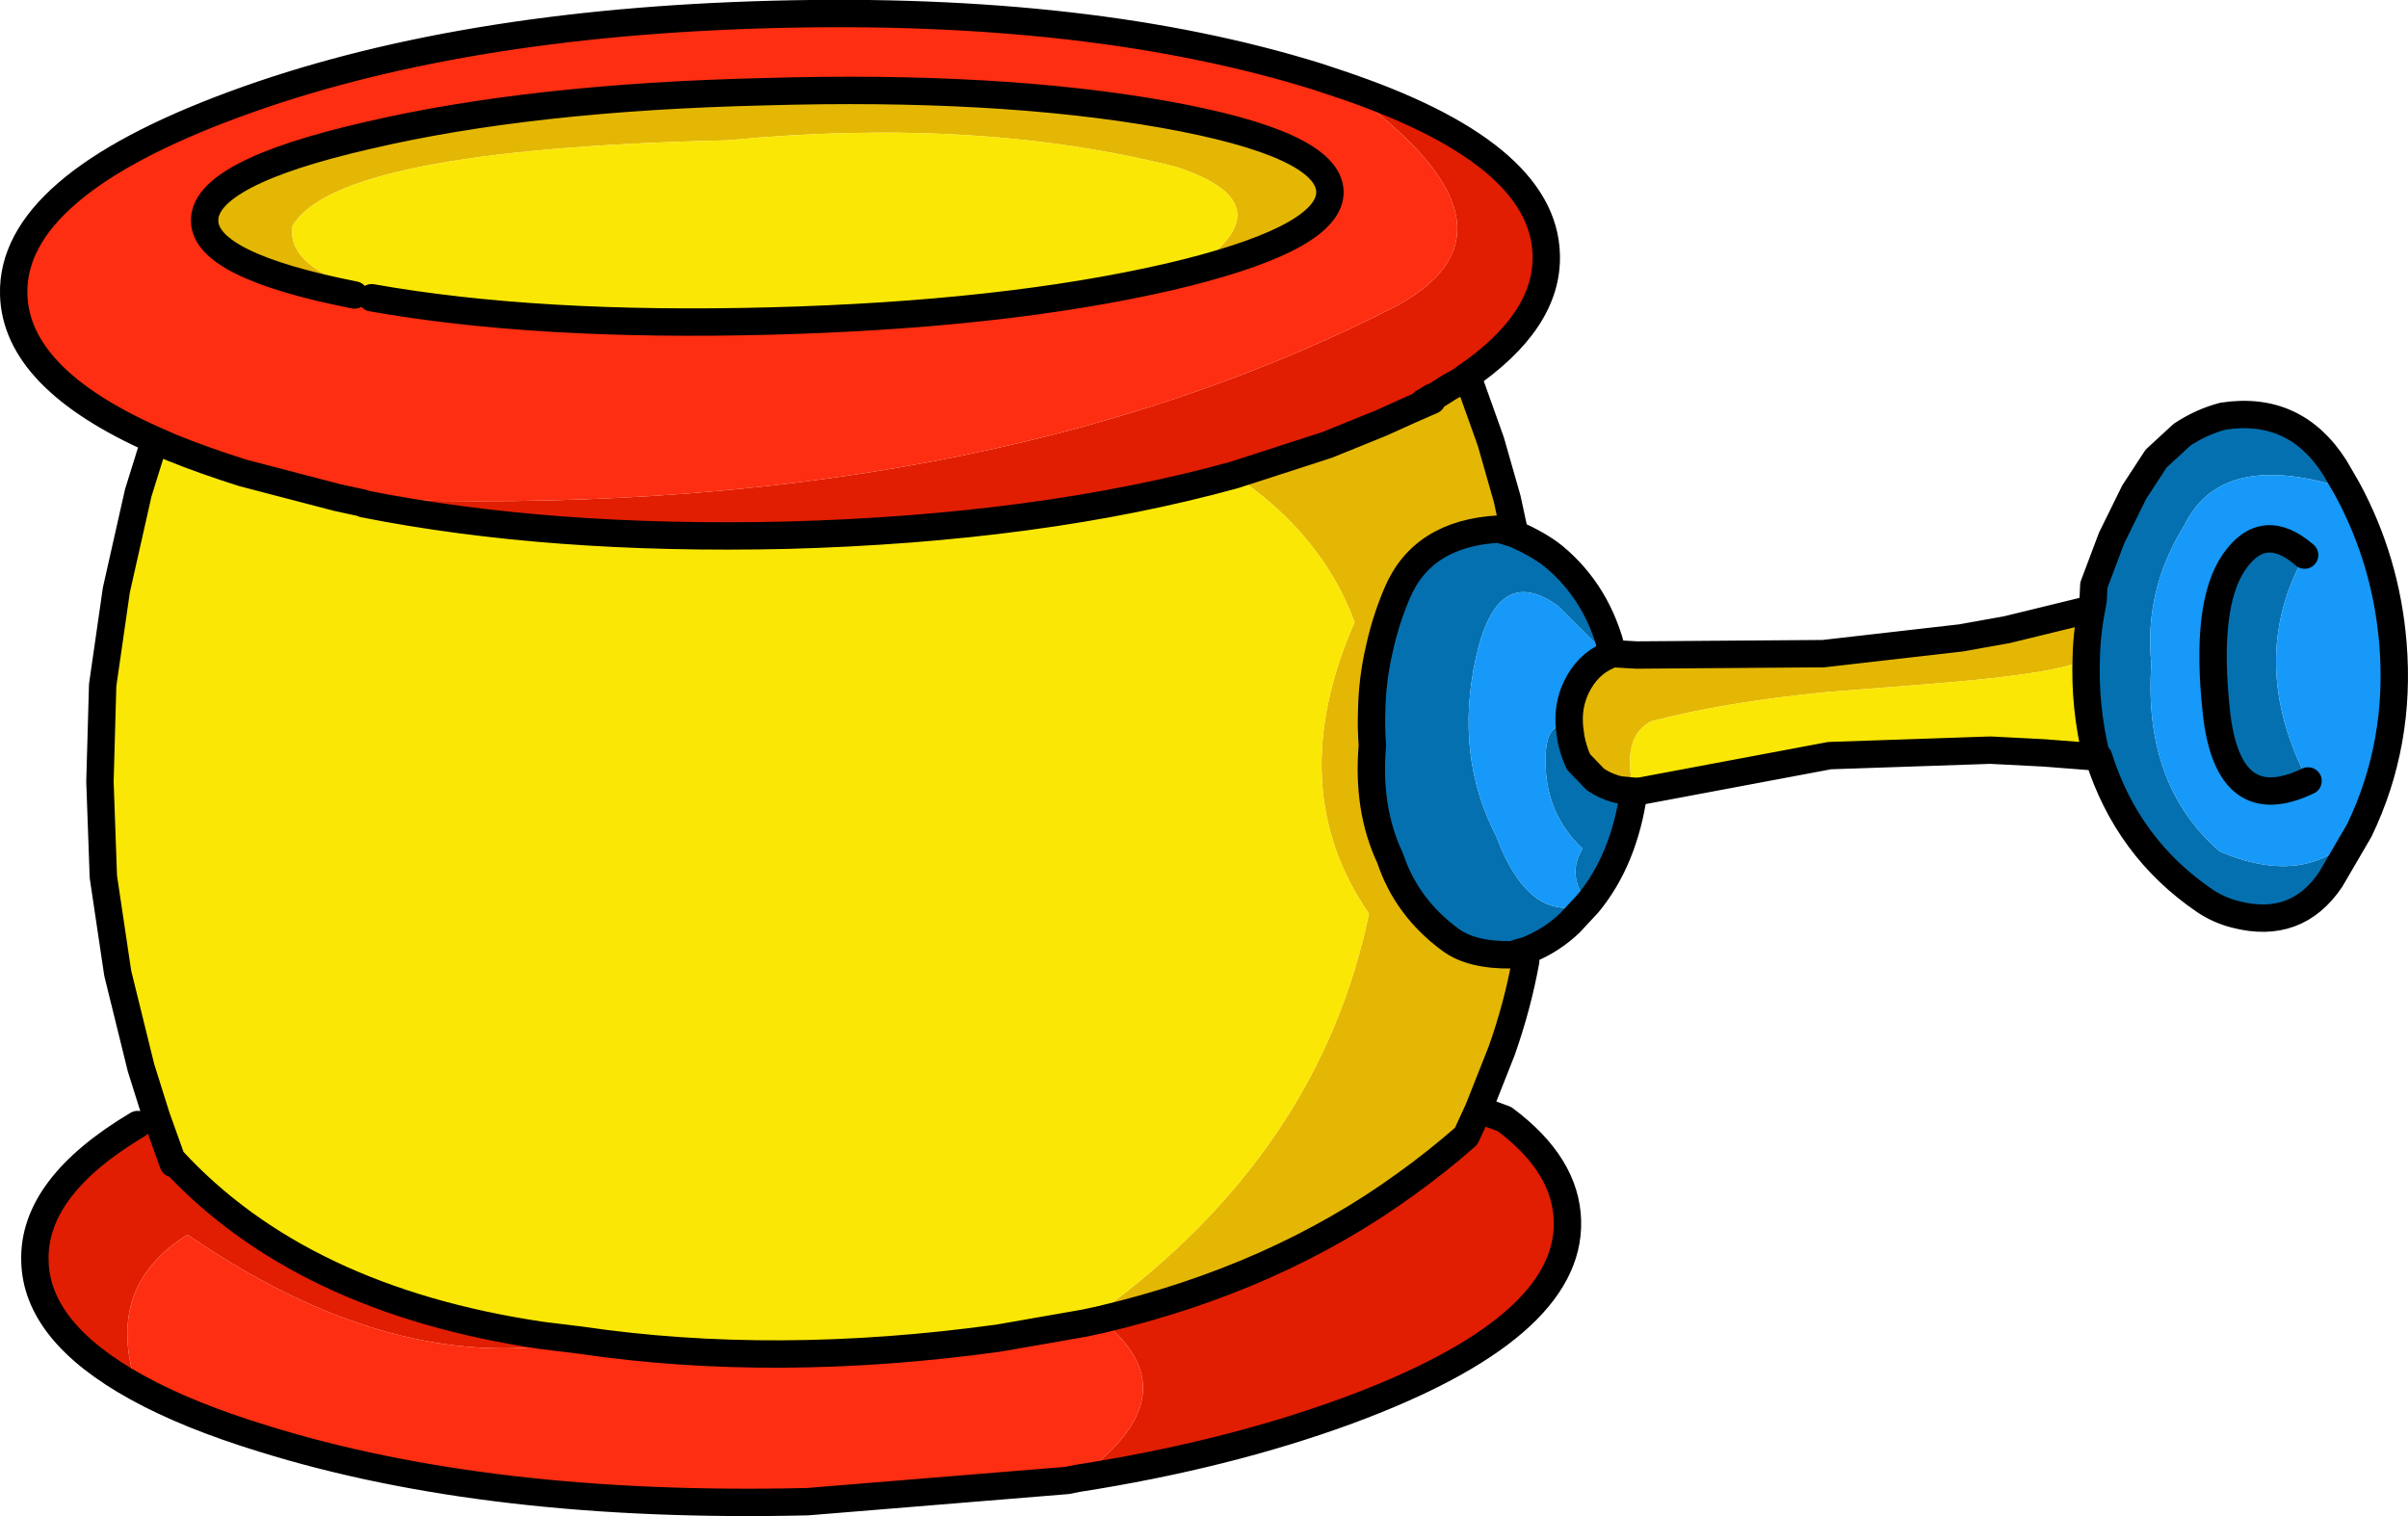 <?xml version="1.0" encoding="UTF-8" standalone="no"?>
<svg xmlns:xlink="http://www.w3.org/1999/xlink" height="110.75px" width="175.9px" xmlns="http://www.w3.org/2000/svg">
  <g transform="matrix(1.0, 0.0, 0.0, 1.0, 87.9, 55.35)">
    <path d="M16.65 -26.1 L16.7 -26.1 15.1 -25.4 13.0 -24.45 9.05 -22.85 2.25 -20.65 Q-11.9 -16.75 -30.45 -16.25 -47.75 -15.85 -61.35 -18.55 L-61.4 -18.6 -63.25 -19.0 -61.4 -18.9 -61.3 -18.9 Q-16.6 -17.2 14.2 -33.05 24.7 -38.85 9.85 -49.25 24.85 -44.25 25.05 -36.75 25.2 -31.9 19.1 -27.75 L19.05 -27.7 18.75 -27.5 17.95 -27.05 17.0 -26.45 16.65 -26.3 16.35 -26.1 Q15.65 -25.75 16.65 -26.1 M-7.5 41.05 Q5.3 38.05 14.8 31.15 17.1 29.5 19.2 27.65 L20.1 25.7 22.0 26.4 Q26.5 29.75 26.6 33.85 26.8 41.7 10.55 47.7 1.7 50.95 -9.2 52.65 -0.55 46.5 -7.5 41.05 M-77.9 46.0 Q-85.25 41.95 -85.35 36.75 -85.5 31.35 -77.85 26.8 L-76.45 26.3 -75.25 29.65 -75.3 29.4 Q-65.9 39.6 -48.35 42.2 L-48.25 43.0 Q-60.5 44.25 -74.2 34.85 -80.35 38.65 -77.9 46.0" fill="#e11e02" fill-rule="evenodd" stroke="none"/>
    <path d="M19.05 -27.7 L19.1 -27.75 19.5 -27.3 21.0 -23.1 22.2 -18.9 22.75 -16.35 21.6 -16.7 Q16.0 -16.4 14.15 -12.0 13.3 -10.0 12.85 -7.9 12.35 -5.75 12.3 -3.5 12.25 -2.2 12.35 -0.9 11.95 3.75 13.65 7.35 14.85 10.95 18.05 13.3 19.6 14.45 22.55 14.4 L23.35 14.15 23.55 14.85 Q22.95 18.15 21.8 21.4 L20.1 25.7 19.2 27.65 Q17.1 29.5 14.8 31.15 5.3 38.05 -7.5 41.05 L-8.65 41.3 -7.5 40.45 Q8.5 28.75 12.1 11.4 5.75 2.2 11.05 -9.9 8.7 -16.3 2.25 -20.65 L9.05 -22.85 13.0 -24.45 15.1 -25.4 16.7 -26.1 16.75 -26.1 17.6 -26.5 19.05 -27.7 M29.55 -7.45 L29.9 -7.6 31.65 -7.5 45.3 -7.6 55.35 -8.75 58.7 -9.35 64.85 -10.85 64.95 -11.2 Q64.55 -9.3 64.5 -7.4 63.85 -6.2 52.05 -5.3 L45.6 -4.8 Q38.0 -4.05 32.7 -2.65 30.5 -1.5 31.45 2.45 L30.4 2.35 Q29.5 2.15 28.65 1.6 L27.4 0.3 Q27.0 -0.6 26.85 -1.45 L26.75 -2.2 Q26.6 -3.8 27.25 -5.15 28.05 -6.8 29.55 -7.45 M-62.0 -33.8 Q-72.9 -35.95 -72.95 -39.2 -73.05 -42.7 -61.05 -45.45 -49.1 -48.25 -32.05 -48.65 -15.05 -49.15 -2.9 -47.0 9.15 -44.85 9.25 -41.35 9.3 -38.1 -1.15 -35.45 6.5 -40.35 -1.95 -43.15 -16.55 -46.85 -34.75 -45.1 -63.4 -44.45 -66.55 -38.8 -66.9 -36.0 -61.85 -34.35 L-62.0 -33.8" fill="#e4b705" fill-rule="evenodd" stroke="none"/>
    <path d="M9.85 -49.25 Q24.7 -38.85 14.2 -33.05 -16.6 -17.2 -61.3 -18.9 L-61.4 -18.9 -63.25 -19.0 -70.15 -20.8 Q-73.0 -21.7 -75.35 -22.65 L-76.6 -23.2 Q-86.75 -27.7 -86.9 -33.85 -87.1 -41.7 -70.85 -47.7 -54.65 -53.7 -31.4 -54.3 -8.2 -54.9 8.35 -49.75 L9.85 -49.25 M-8.65 41.3 L-7.5 41.05 Q-0.55 46.5 -9.2 52.65 L-9.95 52.8 -28.9 54.35 Q-52.1 54.9 -68.65 49.75 -74.2 48.05 -77.9 46.0 -80.35 38.65 -74.2 34.85 -60.5 44.25 -48.25 43.0 L-45.5 42.55 Q-31.25 44.65 -14.95 42.4 L-8.65 41.3 M-1.15 -35.45 Q9.3 -38.1 9.25 -41.35 9.15 -44.85 -2.9 -47.0 -15.05 -49.15 -32.05 -48.65 -49.1 -48.25 -61.05 -45.45 -73.05 -42.7 -72.95 -39.2 -72.9 -35.95 -62.0 -33.8 L-60.75 -33.6 Q-48.65 -31.45 -31.6 -31.9 -14.6 -32.35 -2.6 -35.1 L-1.15 -35.45" fill="#fd2e11" fill-rule="evenodd" stroke="none"/>
    <path d="M-63.25 -19.0 L-61.4 -18.6 -61.35 -18.55 Q-47.75 -15.85 -30.45 -16.25 -11.9 -16.75 2.25 -20.65 8.7 -16.3 11.05 -9.9 5.75 2.2 12.1 11.4 8.5 28.75 -7.5 40.45 L-8.65 41.3 -14.95 42.4 Q-31.25 44.65 -45.5 42.55 L-48.35 42.2 Q-65.9 39.6 -75.3 29.4 L-75.25 29.65 -76.45 26.3 -76.5 26.15 -77.6 22.65 -79.3 15.75 -80.35 8.7 -80.6 1.75 -80.4 -5.3 -79.4 -12.25 -77.8 -19.35 -76.6 -23.2 -75.35 -22.65 Q-73.0 -21.7 -70.15 -20.8 L-63.25 -19.0 M31.45 2.45 Q30.5 -1.5 32.7 -2.65 38.0 -4.05 45.6 -4.8 L52.05 -5.3 Q63.85 -6.2 64.5 -7.4 64.35 -3.7 65.25 -0.05 L61.4 -0.35 57.5 -0.55 45.75 -0.15 31.9 2.45 32.75 2.35 32.5 2.4 32.5 2.45 32.35 2.45 31.9 2.45 31.8 2.45 31.7 2.45 31.65 2.45 31.6 2.45 31.45 2.45 M31.65 2.45 L31.7 2.45 31.8 2.45 31.7 2.45 31.65 2.45 M-61.85 -34.35 Q-66.9 -36.0 -66.55 -38.8 -63.4 -44.45 -34.75 -45.1 -16.55 -46.85 -1.95 -43.15 6.5 -40.35 -1.15 -35.45 L-2.6 -35.1 Q-14.6 -32.35 -31.6 -31.9 -48.65 -31.45 -60.75 -33.6 L-61.85 -34.35" fill="#fae705" fill-rule="evenodd" stroke="none"/>
    <path d="M23.35 14.15 L22.55 14.4 Q19.6 14.45 18.05 13.3 14.85 10.95 13.65 7.35 11.95 3.75 12.35 -0.9 12.25 -2.2 12.3 -3.5 12.35 -5.75 12.85 -7.9 13.3 -10.0 14.15 -12.0 16.0 -16.4 21.6 -16.7 L22.75 -16.35 Q24.55 -15.55 25.6 -14.7 28.85 -12.0 29.9 -7.6 L29.55 -7.45 25.95 -11.05 Q21.45 -14.35 19.9 -7.25 18.35 -0.15 21.4 5.75 23.8 12.15 28.0 10.7 L28.1 10.65 26.8 12.05 Q25.45 13.35 23.7 14.05 L23.35 14.15 M26.75 -2.2 L26.85 -1.45 Q27.0 -0.6 27.4 0.3 L28.65 1.6 Q29.5 2.15 30.4 2.35 L31.45 2.45 Q30.75 7.45 28.1 10.65 26.5 8.6 27.7 6.65 25.1 4.2 25.0 0.55 24.9 -2.85 26.75 -2.2 M64.5 -7.4 Q64.55 -9.3 64.95 -11.2 L65.0 -11.55 65.05 -12.6 66.35 -16.05 68.0 -19.4 69.6 -21.85 71.5 -23.6 Q72.95 -24.55 74.5 -24.95 79.75 -25.75 82.65 -21.2 L82.3 -20.0 Q74.2 -22.2 71.65 -16.95 68.7 -12.2 69.25 -6.85 68.65 2.0 74.25 6.85 80.7 9.6 84.45 5.3 L82.35 8.9 Q79.85 12.6 75.4 11.45 74.2 11.15 73.15 10.45 67.5 6.6 65.4 -0.05 L65.25 -0.05 Q64.35 -3.7 64.5 -7.4 M80.7 1.7 Q74.85 4.5 74.0 -3.35 73.15 -11.2 75.3 -14.3 77.45 -17.4 80.45 -14.8 76.15 -7.05 80.7 1.7" fill="#0570af" fill-rule="evenodd" stroke="none"/>
    <path d="M28.1 10.65 L28.0 10.7 Q23.8 12.15 21.4 5.75 18.35 -0.15 19.9 -7.25 21.45 -14.35 25.95 -11.05 L29.55 -7.45 Q28.05 -6.8 27.25 -5.15 26.6 -3.8 26.75 -2.2 24.9 -2.85 25.0 0.55 25.1 4.2 27.7 6.65 26.5 8.6 28.1 10.65 M80.45 -14.8 Q77.45 -17.4 75.3 -14.3 73.15 -11.2 74.0 -3.35 74.85 4.5 80.7 1.7 76.15 -7.05 80.45 -14.8 M82.65 -21.2 L83.55 -19.65 Q86.4 -14.4 86.9 -8.35 87.5 -1.05 84.45 5.3 80.7 9.6 74.25 6.85 68.65 2.0 69.25 -6.85 68.7 -12.2 71.65 -16.95 74.2 -22.2 82.3 -20.0 L82.65 -21.2" fill="#1699f8" fill-rule="evenodd" stroke="none"/>
    <path d="M19.05 -27.7 L19.1 -27.75 M16.7 -26.1 L16.75 -26.1 17.6 -26.5 16.75 -26.15 16.65 -26.1 M23.35 14.15 L23.7 14.05 23.55 14.85 M29.55 -7.45 L29.9 -7.6 M31.9 2.45 L32.75 2.35 32.5 2.4 32.5 2.45 32.35 2.45 31.7 2.45 31.65 2.45 31.45 2.45 31.6 2.45 31.45 2.45 M31.65 2.45 L31.6 2.45 M31.8 2.45 L31.7 2.45 31.65 2.45 M32.35 2.45 L31.9 2.45 M-60.75 -33.6 L-62.0 -33.8" fill="none" stroke="#000000" stroke-linecap="round" stroke-linejoin="round" stroke-width="1.0"/>
    <path d="M16.65 -26.1 Q15.65 -25.75 16.35 -26.1 L16.65 -26.3 17.0 -26.45 17.95 -27.05 18.75 -27.5 19.05 -27.7 M19.1 -27.75 Q25.2 -31.9 25.05 -36.75 24.85 -44.25 9.85 -49.25 L8.35 -49.75 Q-8.2 -54.9 -31.4 -54.3 -54.65 -53.7 -70.85 -47.7 -87.1 -41.7 -86.9 -33.85 -86.75 -27.7 -76.6 -23.2 L-75.35 -22.65 Q-73.0 -21.7 -70.15 -20.8 L-63.25 -19.0 -61.4 -18.6 -61.35 -18.55 Q-47.75 -15.85 -30.45 -16.25 -11.9 -16.75 2.25 -20.65 L9.05 -22.85 13.0 -24.45 15.1 -25.4 16.7 -26.1 M23.35 14.15 L22.55 14.4 Q19.6 14.45 18.05 13.3 14.85 10.95 13.65 7.35 11.95 3.75 12.35 -0.9 12.25 -2.2 12.3 -3.5 12.35 -5.75 12.85 -7.9 13.3 -10.0 14.15 -12.0 16.0 -16.4 21.6 -16.7 L22.75 -16.35 22.2 -18.9 21.0 -23.1 19.5 -27.3 M-8.65 41.3 L-7.5 41.05 Q5.3 38.05 14.8 31.15 17.1 29.5 19.2 27.65 L20.1 25.7 21.8 21.4 Q22.95 18.15 23.55 14.85 M23.7 14.05 Q25.45 13.35 26.8 12.05 L28.1 10.65 Q30.75 7.45 31.45 2.45 L30.4 2.35 Q29.5 2.15 28.65 1.6 L27.4 0.3 Q27.0 -0.6 26.85 -1.45 L26.75 -2.2 Q26.6 -3.8 27.25 -5.15 28.05 -6.8 29.55 -7.45 M29.9 -7.6 Q28.85 -12.0 25.6 -14.7 24.55 -15.55 22.75 -16.35 M64.5 -7.4 Q64.55 -9.3 64.95 -11.2 L64.85 -10.85 58.7 -9.35 55.35 -8.75 45.3 -7.6 31.65 -7.5 29.9 -7.6 M65.25 -0.05 L61.4 -0.35 57.5 -0.55 45.75 -0.15 31.9 2.45 31.8 2.45 31.7 2.45 M80.7 1.7 Q74.85 4.5 74.0 -3.35 73.15 -11.2 75.3 -14.3 77.45 -17.4 80.45 -14.8 M64.95 -11.2 L65.0 -11.55 65.05 -12.6 66.35 -16.05 68.0 -19.4 69.6 -21.85 71.5 -23.6 Q72.95 -24.55 74.5 -24.95 79.75 -25.75 82.65 -21.2 L83.55 -19.65 Q86.4 -14.4 86.9 -8.35 87.5 -1.05 84.45 5.3 L82.35 8.9 Q79.85 12.6 75.4 11.45 74.2 11.15 73.15 10.45 67.5 6.6 65.4 -0.05 L65.25 -0.05 Q64.35 -3.7 64.5 -7.4 M20.1 25.7 L22.0 26.4 Q26.5 29.75 26.6 33.85 26.8 41.7 10.55 47.7 1.7 50.95 -9.2 52.65 L-9.95 52.8 -28.9 54.35 Q-52.1 54.9 -68.65 49.75 -74.2 48.05 -77.9 46.0 -85.25 41.95 -85.35 36.75 -85.5 31.35 -77.85 26.8 M-76.45 26.3 L-76.5 26.15 -77.6 22.65 -79.3 15.75 -80.35 8.7 -80.6 1.75 -80.4 -5.3 -79.4 -12.25 -77.8 -19.35 -76.6 -23.2 M-1.15 -35.45 Q9.3 -38.1 9.25 -41.35 9.15 -44.85 -2.9 -47.0 -15.05 -49.15 -32.05 -48.65 -49.1 -48.25 -61.05 -45.45 -73.05 -42.7 -72.95 -39.2 -72.9 -35.95 -62.0 -33.8 M-1.15 -35.45 L-2.6 -35.1 Q-14.6 -32.35 -31.6 -31.9 -48.65 -31.45 -60.75 -33.6 M-8.65 41.3 L-14.95 42.4 Q-31.25 44.65 -45.5 42.55 L-48.35 42.2 Q-65.9 39.6 -75.3 29.4 L-75.25 29.65 -76.45 26.3" fill="none" stroke="#000000" stroke-linecap="round" stroke-linejoin="round" stroke-width="2.0"/>
  </g>
</svg>
